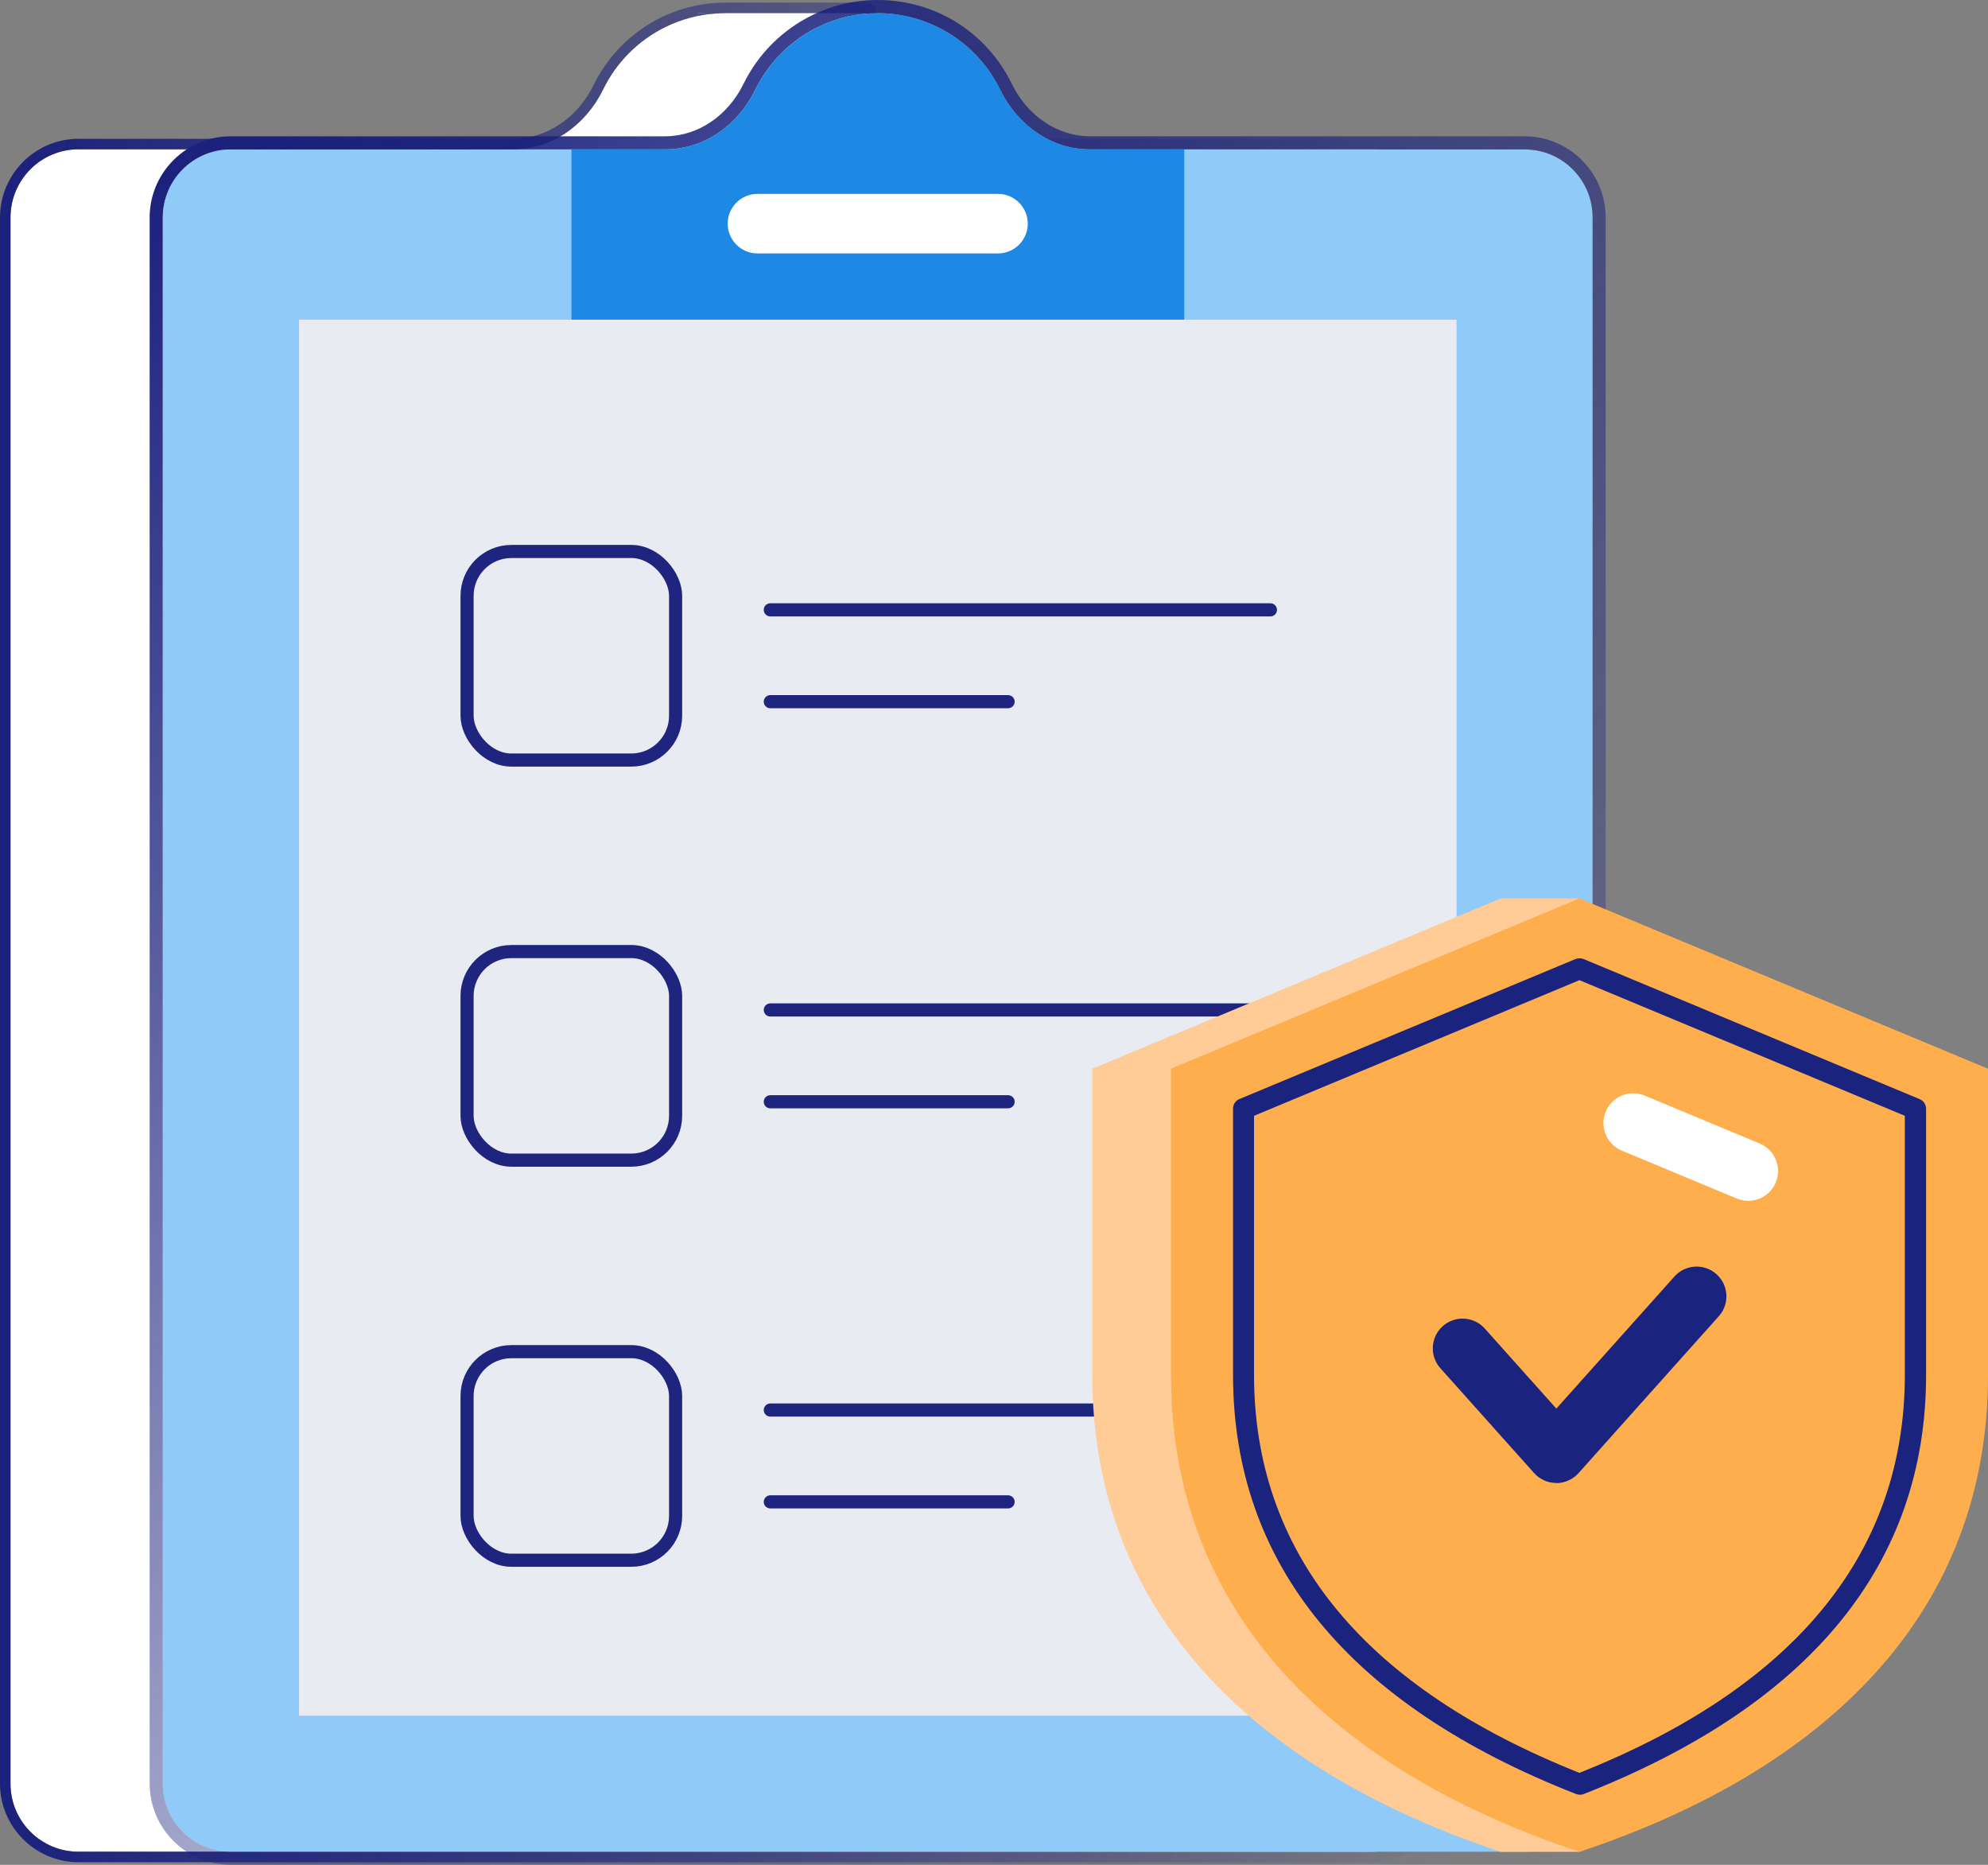 <?xml version="1.0" encoding="UTF-8"?>
<svg id="Layer_2" xmlns="http://www.w3.org/2000/svg" xmlns:xlink="http://www.w3.org/1999/xlink" viewBox="0 0 151.57 142.16">
  <rect x="0" y="0" width="151.57" height="142.16" fill="#808080" stroke="none"/>
  <defs>
    <style>
      .cls-1 {
        fill: #90caf9;
      }

      .cls-2 {
        fill: url(#linear-gradient-2);
      }

      .cls-3 {
        fill: #fff;
      }

      .cls-4 {
        fill: #1e88e5;
      }

      .cls-5 {
        fill: url(#linear-gradient-3);
      }

      .cls-6 {
        fill: #ffcb97;
      }

      .cls-7 {
        fill: #e8ebf1;
      }

      .cls-8 {
        fill: #ffae4d;
      }

      .cls-9 {
        fill: url(#linear-gradient);
      }

      .cls-10, .cls-11 {
        fill: #1a237e;
      }

      .cls-10, .cls-12 {
        stroke: #1f257f;
        stroke-linecap: round;
        stroke-miterlimit: 10;
      }

      .cls-12 {
        fill: none;
      }
    </style>
    <linearGradient id="linear-gradient" x1="0" y1="71.08" x2="110.61" y2="71.08" gradientUnits="userSpaceOnUse">
      <stop offset="0" stop-color="#1b217c"/>
      <stop offset="1" stop-color="#1b217c" stop-opacity="0"/>
    </linearGradient>
    <linearGradient id="linear-gradient-2" x1="53.2" y1="1.02" x2="53.91" y2="1.02" xlink:href="#linear-gradient"/>
    <linearGradient id="linear-gradient-3" x1="13.17" y1="12.22" x2="120.67" y2="140.33" xlink:href="#linear-gradient"/>
  </defs>
  <g id="Layer_1-2" data-name="Layer_1">
    <g>
      <g>
        <path class="cls-3" d="M109.81,16.58v119.39c0,2.87-2.32,5.19-5.19,5.19H5.99c-2.87,0-5.19-2.32-5.19-5.19V16.58c0-2.87,2.32-5.2,5.19-5.2h33.11c3,0,5.56-1.86,6.88-4.55,1.01-2.08,2.69-3.76,4.77-4.78,1.24-.6,2.54-.94,3.84-1.02.23-.02.47-.03.71-.03h10.74l.06,2.55-3.75.21c.92.85,1.7,1.88,2.28,3.07,1.33,2.69,3.88,4.55,6.88,4.55h33.11c2.87,0,5.19,2.33,5.19,5.2Z"/>
        <path class="cls-9" d="M66.04,1l.06,2.55-3.75.21c.92.85,1.7,1.88,2.28,3.07,1.33,2.69,3.88,4.55,6.88,4.55h33.11c2.87,0,5.19,2.33,5.19,5.2v119.39c0,2.87-2.32,5.19-5.19,5.19H5.99c-2.87,0-5.19-2.32-5.19-5.19V16.58c0-2.87,2.32-5.2,5.19-5.2h33.11c3,0,5.56-1.86,6.88-4.55,1.01-2.08,2.69-3.76,4.77-4.78,1.24-.6,2.54-.94,3.84-1.02.23-.02.47-.03.71-.03h10.74M66.04.2h-10.74c-.27,0-.53.01-.78.03-1.4.09-2.79.46-4.12,1.1-2.24,1.1-4.06,2.93-5.14,5.15-1.24,2.53-3.6,4.1-6.16,4.1H5.99c-3.3,0-5.99,2.69-5.99,6v119.39c0,3.3,2.69,5.99,5.99,5.99h98.63c3.3,0,5.99-2.69,5.99-5.99V16.58c0-3.31-2.69-6-5.99-6h-33.11c-2.55,0-4.91-1.57-6.16-4.1-.35-.72-.77-1.39-1.26-2.01l2.06-.12c.43-.02.77-.39.76-.82l-.06-2.55c-.01-.43-.37-.78-.8-.78h0Z"/>
      </g>
      <g>
        <path class="cls-3" d="M53.91,1c-.24,0-.48.01-.71.03v-.03h.71Z"/>
        <path class="cls-2" d="M53.91,1h-.71v.03c.23-.02.47-.03.71-.03h0Z"/>
      </g>
      <g>
        <path class="cls-1" d="M116.23,11.39h-33.11c-3,0-5.56-1.86-6.88-4.56-2.52-5.15-8.73-7.29-13.88-4.77-2.08,1.02-3.76,2.7-4.77,4.77-1.32,2.69-3.88,4.56-6.88,4.56H17.6c-2.87,0-5.19,2.32-5.19,5.19v119.39c0,2.87,2.32,5.19,5.19,5.19h98.63c2.87,0,5.19-2.32,5.19-5.19V16.58c0-2.87-2.32-5.19-5.19-5.19Z"/>
        <path class="cls-5" d="M66.91,1c3.84,0,7.54,2.14,9.34,5.83,1.32,2.69,3.88,4.56,6.88,4.56h33.11c2.87,0,5.19,2.32,5.19,5.19v119.39c0,2.87-2.32,5.19-5.19,5.19H17.6c-2.87,0-5.19-2.32-5.19-5.19V16.58c0-2.87,2.32-5.19,5.19-5.19h33.11c3,0,5.56-1.86,6.88-4.56,1.02-2.08,2.7-3.76,4.77-4.77,1.47-.72,3.02-1.05,4.55-1.05M66.91,0c-1.74,0-3.41.39-4.99,1.16-2.27,1.11-4.13,2.97-5.23,5.23-1.21,2.46-3.5,4-5.98,4H17.6c-3.41,0-6.19,2.78-6.19,6.19v119.39c0,3.41,2.78,6.19,6.19,6.19h98.63c3.41,0,6.19-2.78,6.19-6.19V16.58c0-3.41-2.78-6.19-6.19-6.19h-33.11c-2.48,0-4.77-1.53-5.98-4C75.22,2.45,71.3,0,66.91,0h0Z"/>
      </g>
      <path class="cls-7" d="M22.8,24.37h88.25v106.42H22.8V24.37Z"/>
      <path class="cls-4" d="M83.13,11.39c-3,0-5.56-1.86-6.88-4.56-2.52-5.15-8.73-7.29-13.88-4.77-2.08,1.02-3.76,2.7-4.77,4.77-1.32,2.69-3.88,4.56-6.88,4.56h-7.15v12.98h46.72v-12.98h-7.15Z"/>
      <path class="cls-3" d="M76.09,19.32h-18.34c-1.25,0-2.27-1.02-2.27-2.27s1.02-2.27,2.27-2.27h18.34c1.25,0,2.27,1.02,2.27,2.27s-1.02,2.27-2.27,2.27Z"/>
      <g>
        <g>
          <line class="cls-10" x1="58.73" y1="46.49" x2="96.86" y2="46.49"/>
          <line class="cls-10" x1="58.73" y1="53.49" x2="76.86" y2="53.49"/>
        </g>
        <rect class="cls-12" x="35.61" y="42.04" width="15.9" height="15.9" rx="3.38" ry="3.38"/>
      </g>
      <g>
        <g>
          <line class="cls-10" x1="58.73" y1="76.99" x2="96.86" y2="76.99"/>
          <line class="cls-10" x1="58.73" y1="83.99" x2="76.86" y2="83.99"/>
        </g>
        <rect class="cls-12" x="35.61" y="72.54" width="15.9" height="15.9" rx="3.38" ry="3.38"/>
      </g>
      <g>
        <g>
          <line class="cls-10" x1="58.73" y1="107.49" x2="96.86" y2="107.49"/>
          <line class="cls-10" x1="58.73" y1="114.49" x2="76.86" y2="114.49"/>
        </g>
        <rect class="cls-12" x="35.61" y="103.04" width="15.9" height="15.9" rx="3.38" ry="3.38"/>
      </g>
      <g>
        <path class="cls-6" d="M145.57,81.47v23.36c0,16.05-10.1,29.66-25.15,36.34h-6c-18.7-6.23-31.14-18.1-31.14-36.34v-23.36l31.14-12.98h6l25.15,12.98Z"/>
        <path class="cls-8" d="M151.57,81.47v23.36c0,18.24-12.45,30.11-31.15,36.34-18.7-6.23-31.14-18.1-31.14-36.34v-23.36l31.14-12.98,31.15,12.98Z"/>
        <path class="cls-11" d="M120.43,136.81c-.1,0-.2-.02-.3-.06-17.33-6.81-26.12-17.56-26.12-31.95v-20.28c0-.33.19-.62.49-.74l25.62-10.67c.1-.04.2-.06.31-.06s.21.02.31.06l25.62,10.68c.3.12.49.41.49.74v20.28c0,14.39-8.79,25.15-26.12,31.96-.09.03-.19.05-.29.05ZM95.61,85.06v19.74c0,13.37,8.09,23.48,24.05,30.04l.76.31.76-.31c15.96-6.56,24.05-16.67,24.05-30.04v-19.74l-24.81-10.34-24.81,10.34Z"/>
        <path class="cls-11" d="M118.65,113.05c-.65,0-1.26-.28-1.69-.76l-7.1-7.94c-.86-.91-.82-2.35.09-3.21.91-.86,2.35-.82,3.21.09.03.03.06.06.09.1l5.41,6.05,8.96-10.02c.81-.96,2.24-1.08,3.2-.27s1.08,2.24.27,3.2c-.03.03-.06.07-.09.1l-10.65,11.91c-.43.48-1.05.76-1.69.76h0Z"/>
        <path class="cls-3" d="M133.3,91.54c-.3,0-.6-.06-.87-.17l-8.88-3.7c-1.13-.54-1.62-1.89-1.08-3.03.5-1.06,1.73-1.56,2.83-1.16l8.88,3.7c1.16.49,1.69,1.83,1.2,2.98-.35.83-1.17,1.38-2.08,1.38h0Z"/>
      </g>
    </g>
  </g>
</svg>